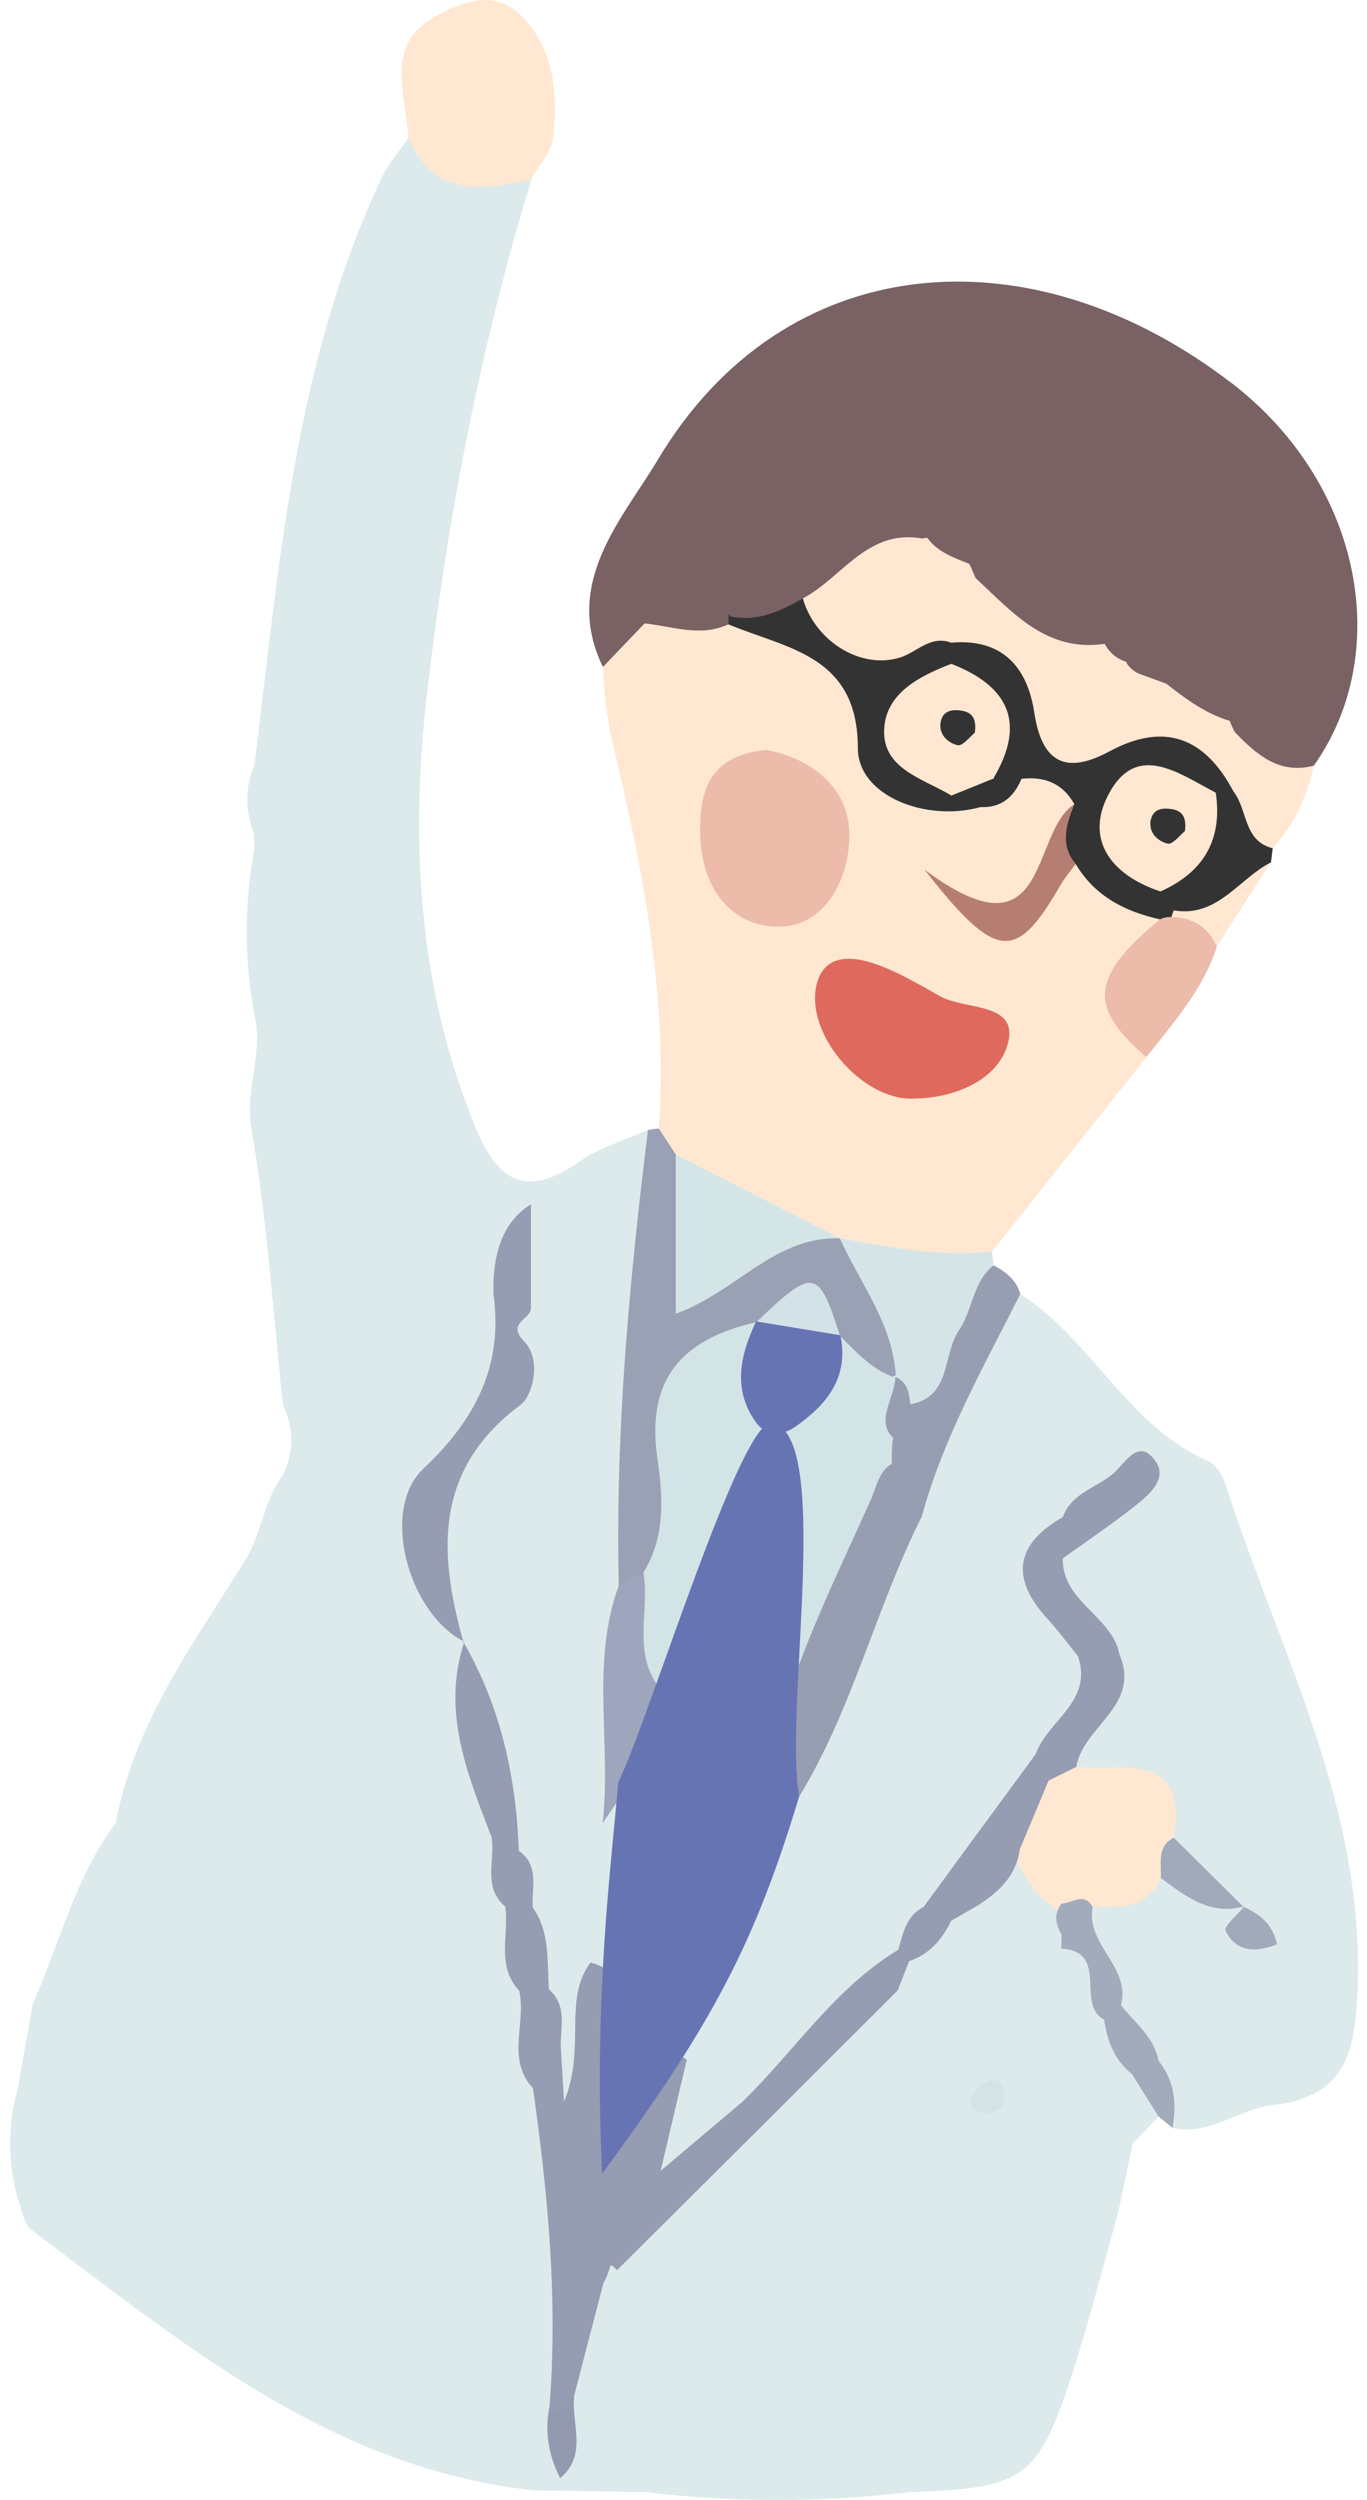 <svg width="87" height="159" viewBox="0 0 87 159" fill="none" xmlns="http://www.w3.org/2000/svg">
<g clip-path="url(#clip0_44_1205)">
<path d="M77.938 94.269C77.771 93.749 77.343 93.117 76.872 92.912C71.728 90.669 69.478 85.196 64.935 82.302C63.807 82.091 48.505 77.827 41.898 76.457C41.848 74.92 41.662 73.389 41.247 71.858C39.778 72.521 38.16 72.98 36.859 73.891C33.456 76.259 31.671 75.162 30.215 71.592C26.601 62.753 26.112 53.463 27.159 44.302C28.43 33.19 30.537 22.139 33.834 11.379C31.188 10.617 28.393 10.301 26 8.77C25.424 9.601 24.723 10.375 24.302 11.28C18.718 23.106 17.782 35.954 16.195 48.647C15.569 50.11 15.613 51.572 16.17 53.035C16.177 53.345 16.189 53.655 16.195 53.959C15.544 57.491 15.544 61.024 16.195 64.557C16.79 66.974 15.569 69.267 16.009 71.808C17.007 77.603 17.379 83.504 18.011 89.355C18.718 90.842 18.724 92.33 18.011 93.817C16.778 95.41 16.71 97.449 15.594 99.253C12.334 104.508 8.535 109.622 7.363 115.95C4.773 119.414 3.781 123.61 2.083 127.478C1.767 129.25 1.45 131.023 1.141 132.789C0.484 135.144 0.477 137.5 1.141 139.861C1.413 140.524 1.494 141.441 1.99 141.813C11.733 149.108 21.166 157.029 33.995 158.386C36.351 158.424 38.706 158.461 41.067 158.498C46.676 159.167 52.285 159.167 57.888 158.498C65.195 158.256 66.076 157.661 68.257 150.918C69.336 147.571 70.191 144.156 71.152 140.772L72.088 136.334C72.639 135.758 73.184 135.182 73.736 134.605C73.885 134.37 73.959 134.153 73.99 133.954C74.201 134.419 74.418 134.878 74.629 135.343C76.971 135.845 78.837 134.147 80.919 133.899C85.543 133.353 86.206 130.8 86.392 126.678C86.925 114.927 81.341 104.911 77.951 94.263L77.938 94.269ZM29.595 104.564C29.57 104.515 29.545 104.465 29.527 104.415C29.57 104.49 29.601 104.552 29.645 104.626C29.688 105.128 29.75 105.63 29.818 106.132C29.744 105.612 29.669 105.085 29.601 104.564H29.595ZM30.692 90.96C26.564 95.447 26.019 97.505 28.498 102.488C26.973 99.792 25.362 97.009 27.86 94.208C30.264 91.511 31.863 88.797 32.297 85.586C32.316 85.673 32.334 85.754 32.359 85.84C32.967 87.805 32.111 89.41 30.692 90.954V90.96ZM32.657 82.456C32.582 82.76 32.496 83.051 32.415 83.349C32.409 83.064 32.39 82.772 32.365 82.481C32.514 81.062 32.272 79.599 33.14 77.535C32.855 79.649 32.849 81.056 32.657 82.456ZM72.788 131.544C72.019 130.453 71.325 129.318 70.687 128.147C70.302 127.657 70.296 126.883 70.265 126.127C70.501 126.641 70.693 127.162 70.743 127.713C71.307 129.133 72.534 130.174 72.999 131.643C73.073 131.847 73.16 132.052 73.24 132.25C73.061 132.021 72.893 131.785 72.788 131.537V131.544ZM79.066 121.193C79.066 121.193 79.085 121.199 79.091 121.205C79.308 121.553 79.488 121.9 79.451 122.315C78.986 122.104 79.314 121.509 79.066 121.193Z" fill="#DCEAEB"/>
<path d="M72.955 67.234C69.683 71.362 66.41 75.484 63.132 79.612C60.305 81.707 57.386 80.603 54.479 79.866C54.058 79.742 53.649 79.581 53.258 79.395C49.707 77.684 45.858 76.544 42.722 74.002C42.102 73.383 41.644 72.707 41.929 71.771C42.511 63.534 40.98 55.527 39.065 47.593C38.644 45.858 38.458 44.166 38.377 42.424C38.669 40.838 39.493 39.679 41.036 39.09C42.877 38.83 44.742 39.17 46.59 38.898C51.071 40.057 55.019 41.482 55.843 47.141C56.233 49.837 58.799 51.294 61.88 50.562C63.094 50.178 64.08 49.323 65.282 48.914C67.005 48.604 68.313 49.044 68.852 50.878C67.563 54.008 66.912 57.702 63.076 58.799C63.789 59.475 64.669 58.663 65.611 57.702C66.596 56.698 66.609 54.839 68.394 54.547C70.451 55.496 72.298 56.766 73.996 58.254C72.8 61.148 70.42 63.912 72.955 67.241V67.234Z" fill="#FFE7D1"/>
<path d="M50.934 37.162C53.32 35.557 54.74 31.814 58.688 33.654C60.212 34.051 61.483 34.807 62.357 36.152C64.966 37.77 67.228 39.951 70.247 40.881C71.201 40.856 71.511 41.73 72.106 42.208C72.354 42.387 72.627 42.48 72.93 42.493C75.403 42.97 77.04 44.91 79.135 46.05C80.628 46.936 82.128 47.816 83.622 48.703C83.182 50.661 82.37 52.44 81.006 53.94C78.49 54.349 78.447 52.056 77.498 50.761C76.06 48.095 73.99 47.73 71.226 48.678C67.489 49.961 66.094 49.211 64.725 45.35C63.956 43.174 62.809 41.792 60.33 41.984C57.3 43.391 54.473 43.131 51.796 41.08C50.364 39.982 49.465 38.854 50.928 37.162H50.934Z" fill="#FFE7D1"/>
<path d="M41.929 71.771C42.288 72.329 42.654 72.881 43.013 73.439C44.532 76.482 44.24 79.543 43.416 82.394C46.391 80.87 48.877 76.99 53.469 78.769L53.438 78.744C56.097 81.006 58.155 83.535 57.244 87.371C55.074 88.431 54.064 86.944 53.041 85.475C51.597 81.731 49.664 83.746 47.798 85.053C43.807 86.646 42.617 89.665 43.032 93.749C43.249 95.875 43.292 98.131 41.83 100.021C41.154 100.715 40.423 101.236 39.381 100.864C39.152 91.146 40.045 81.496 41.241 71.864C41.47 71.821 41.693 71.79 41.929 71.778V71.771Z" fill="#9AA1B4"/>
<path d="M33.828 11.386C30.68 12.117 27.63 12.557 25.994 8.776C25.833 5.993 24.383 2.826 27.804 0.992C29.459 0.105 31.461 -0.682 33.14 0.967C35.285 3.074 35.471 5.882 35.217 8.658C35.13 9.6 34.312 10.481 33.828 11.386Z" fill="#FFE7D1"/>
<path d="M57.02 87.638C56.872 84.254 54.758 81.657 53.438 78.744C56.642 79.351 59.847 79.946 63.132 79.612C63.169 79.897 63.206 80.188 63.224 80.473C62.611 84.012 61.718 87.427 58.737 89.838C57.721 89.801 57.268 89.144 57.014 88.264C57.014 88.053 57.014 87.842 57.014 87.632L57.02 87.638Z" fill="#D5E5E7"/>
<path d="M72.955 67.234C69.23 64.024 69.416 62.121 73.835 58.465C74.133 58.086 74.517 57.851 74.988 57.764C76.531 57.845 77.759 58.248 77.449 60.2C76.569 62.933 74.684 65.034 72.962 67.234H72.955Z" fill="#ECBBAA"/>
<path d="M74.821 57.541C77.213 57.467 78.174 54.182 80.889 54.833C79.736 56.624 78.589 58.409 77.436 60.194C76.879 58.942 75.893 58.353 74.542 58.316C74.276 57.931 74.368 57.671 74.815 57.535L74.821 57.541Z" fill="#FFE7D1"/>
<path d="M40.15 113.328C39.549 114.202 38.954 115.076 38.352 115.95C38.923 110.936 37.572 105.791 39.375 100.858C39.902 100.573 40.423 100.288 40.949 100.003C42.79 101.726 41.842 104.081 42.35 106.101C42.387 106.306 42.418 106.517 42.462 106.715C42.505 107.124 42.493 107.533 42.443 107.936C41.489 109.646 42.71 112.299 40.144 113.328H40.15Z" fill="#9EA6BD"/>
<path d="M34.956 153.137C35.489 152.852 36.022 152.573 36.555 152.288C36.307 154.073 37.46 156.093 35.65 157.612C34.931 156.198 34.653 154.711 34.956 153.137Z" fill="#9399AF"/>
<path d="M73.873 119.439C73.023 121.447 71.245 121.286 69.54 121.292C68.766 121.342 68.016 121.844 67.216 121.404C65.772 120.486 64.941 119.129 64.433 117.536C64.204 115.708 65.072 114.313 66.218 113.03C66.875 112.448 67.557 111.971 68.493 112.373C71.462 112.634 75.602 111.276 74.691 116.873C74.158 117.642 74.87 118.813 73.866 119.433L73.873 119.439Z" fill="#FFE7D1"/>
<path d="M73.742 131.091C73.457 129.554 72.224 128.661 71.338 127.527C71.988 125.091 69.082 123.672 69.54 121.292C68.982 120.288 68.226 121.069 67.557 121.069C67.055 121.72 67.166 122.371 67.557 123.021C67.557 123.325 67.551 123.629 67.544 123.932C70.643 124.118 68.424 127.509 70.272 128.451C70.464 129.802 70.916 131.023 72.032 131.903C72.596 132.802 73.166 133.707 73.73 134.605C74.027 134.853 74.325 135.095 74.622 135.343C74.901 133.806 74.759 132.355 73.749 131.085L73.742 131.091Z" fill="#A2ABBC"/>
<path d="M33.171 89.311C33.834 88.822 34.541 86.528 33.345 85.295C32.204 84.117 33.834 83.9 33.791 83.175V76.593C32.117 77.626 31.324 79.539 31.411 82.332C32.031 86.882 30.246 90.297 26.936 93.42C24.197 96.005 25.951 102.513 29.477 104.378C27.884 98.682 27.643 93.402 33.171 89.317V89.311Z" fill="#969CB1"/>
<path d="M29.539 104.415C29.539 104.415 29.496 104.384 29.477 104.372C29.483 104.397 29.49 104.422 29.496 104.446C29.502 104.459 29.508 104.477 29.521 104.49C29.527 104.465 29.533 104.44 29.545 104.415H29.539Z" fill="#969CB1"/>
<path d="M73.569 92.98C72.49 91.35 71.598 93.073 70.873 93.699C69.801 94.629 68.189 94.951 67.644 96.482C64.615 98.213 64.287 100.37 66.658 102.953C67.346 103.709 67.96 104.533 68.604 105.333C69.59 108.221 66.665 109.423 65.915 111.562C63.535 114.803 61.154 118.038 58.781 121.28C57.671 121.85 57.473 122.953 57.175 124.001C53.116 126.461 50.556 130.453 47.253 133.676C45.66 135.014 44.073 136.353 42.047 138.064C42.691 135.324 43.199 133.167 43.708 131.004C42.821 130.291 42.115 130.657 41.47 131.382C40.652 132.845 40.571 134.766 38.861 135.615C39.766 133.601 39.406 131.481 39.189 129.368C38.483 127.905 40.379 125.538 37.578 124.819C35.812 127.205 37.318 130.236 35.898 133.663C35.793 131.878 35.737 131.029 35.688 130.18C35.663 128.916 36.121 127.558 34.938 126.529C34.807 124.751 35.024 122.897 33.903 121.317C33.828 120.065 34.355 118.664 33.023 117.716C32.849 113.049 31.876 108.587 29.527 104.49C28.101 108.89 29.756 112.863 31.287 116.848C31.529 118.33 30.692 120.028 32.161 121.267C32.409 123.052 31.554 125.023 33.041 126.604C33.525 128.649 32.186 130.948 33.921 132.814C34.876 139.557 35.52 146.325 34.962 153.143C35.898 153.614 36.128 152.765 36.561 152.294C37.175 149.933 37.789 147.571 38.402 145.21C39.053 144.057 38.619 143.79 39.276 144.379C42.542 141.132 45.809 137.878 49.081 134.63C51.765 131.953 54.449 129.269 57.132 126.591C57.374 125.972 57.616 125.352 57.857 124.732C59.159 124.298 59.958 123.337 60.547 122.154C61.099 121.838 61.65 121.521 62.202 121.205C63.547 120.35 64.669 119.327 64.898 117.629C65.512 116.167 66.125 114.71 66.733 113.247C67.321 112.956 67.91 112.665 68.499 112.373C68.914 109.801 72.633 108.5 71.251 105.24C70.786 102.767 67.588 101.899 67.638 99.116C69.156 98.025 70.712 96.984 72.174 95.825C73.067 95.119 74.319 94.108 73.569 92.974V92.98Z" fill="#969CB1"/>
<path d="M73.873 119.439C75.434 120.592 76.971 121.825 79.122 121.261C77.647 119.799 76.172 118.336 74.697 116.873C73.594 117.462 73.941 118.516 73.873 119.433V119.439Z" fill="#A1AABB"/>
<path d="M79.178 121.255L79.196 121.243C79.196 121.243 79.147 121.255 79.122 121.261C79.122 121.261 79.135 121.274 79.141 121.28C79.147 121.28 79.153 121.28 79.159 121.286C79.172 121.274 79.184 121.255 79.196 121.243C79.196 121.243 79.184 121.243 79.178 121.255Z" fill="#A1AABB"/>
<path d="M79.159 121.286C78.719 121.813 77.87 122.538 77.994 122.792C78.676 124.18 79.915 124.193 81.273 123.66C81.019 122.433 80.225 121.745 79.159 121.286Z" fill="#A1AABB"/>
<path d="M48.734 47.693C51.443 48.17 53.903 49.936 54.046 52.8C54.176 55.458 52.757 58.892 49.62 58.935C46.546 58.979 44.606 56.481 44.563 52.998C44.526 50.196 45.177 48.083 48.734 47.693Z" fill="#ECBBAA"/>
<path d="M58.062 69.875C54.864 69.943 51.269 65.815 51.957 62.685C52.391 60.721 54.095 60.789 55.502 61.241C57.021 61.731 58.434 62.58 59.841 63.367C61.427 64.253 64.817 63.727 64.154 66.336C63.566 68.641 60.801 69.875 58.056 69.869L58.062 69.875Z" fill="#DE695C"/>
<path d="M53.469 78.763C49.31 78.595 46.844 82.184 43.007 83.553C43.007 80.045 43.007 76.736 43.007 73.432C46.497 75.211 49.98 76.984 53.469 78.763Z" fill="#D4E5E7"/>
<path d="M68.381 51.145C68.406 52.409 68.437 53.674 68.462 54.944C68.14 55.39 67.774 55.812 67.495 56.289C64.681 61.154 63.454 61.21 58.843 55.316C66.875 61.278 65.524 52.948 68.381 51.145Z" fill="#B67E72"/>
<path d="M78.49 50.314C76.68 46.924 74.133 45.889 70.6 47.792C67.855 49.273 66.311 48.529 65.828 45.337C65.388 42.431 63.795 40.59 60.535 40.875C59.221 40.379 58.359 41.482 57.287 41.817C54.492 42.691 51.226 40.33 50.928 37.162C49.41 37.733 47.891 38.303 46.373 38.879C46.298 38.879 46.23 38.972 46.156 39.152C46.081 39.338 46.156 39.524 46.36 39.71C50.092 41.272 54.591 41.656 54.597 47.581C54.597 50.612 58.923 52.297 62.407 51.331C63.727 51.386 64.526 50.692 65.01 49.533C66.472 49.366 67.632 49.818 68.375 51.145C67.873 52.422 67.427 53.698 68.456 54.944C69.671 56.995 71.586 57.975 73.829 58.471C74.052 58.359 74.294 58.309 74.548 58.328C74.592 58.185 74.647 58.043 74.697 57.9C74.716 57.9 74.734 57.907 74.753 57.913C77.523 58.334 78.85 55.88 80.889 54.845C80.926 54.547 80.963 54.25 81 53.952C79.104 53.475 79.42 51.461 78.484 50.32L78.49 50.314ZM61.068 49.862C60.956 49.781 60.851 49.701 60.739 49.62C57.2 46.831 57.101 46.732 60.25 42.61C62.822 44.246 62.741 47.017 63.256 49.527C63.243 49.527 63.231 49.527 63.212 49.527C62.295 49.149 61.607 49.31 61.068 49.868V49.862ZM73.767 56.425C73.148 54.671 70.65 53.543 71.815 51.263C73.123 48.697 75.416 51.25 77.139 50.525C76.129 52.558 75.168 54.622 73.767 56.425Z" fill="#333333"/>
<path d="M62.71 134.401C61.991 134.351 61.626 133.861 61.867 133.285C62.047 132.851 62.611 132.386 63.07 132.312C63.82 132.182 63.95 132.87 63.9 133.459C63.844 134.153 63.318 134.351 62.704 134.407L62.71 134.401Z" fill="#D4E4E6"/>
<path d="M57.876 92.888C55.242 98.788 52.602 104.694 49.968 110.595C48.381 108.748 48.418 106.641 49.069 104.484C49.577 102.792 49.639 101.069 49.627 99.339C49.583 98.261 49.602 97.158 48.461 96.544C46.459 96.625 46.844 98.596 46.019 99.606C44.495 102.048 44.482 105.333 41.805 107.124C40.286 104.899 41.352 102.364 40.95 100.009C42.356 97.759 42.195 95.168 41.848 92.832C41.074 87.656 43.466 85.146 48.139 84.087C48.226 84.266 48.319 84.446 48.412 84.626C48.827 86.175 47.309 88.685 49.558 89.162C51.914 89.665 52.007 86.82 52.992 85.351C53.141 85.221 53.296 85.091 53.451 84.96C54.523 86.014 55.527 87.148 57.021 87.638L56.983 87.576C57.987 88.915 56.327 90.799 57.895 92.02C57.895 92.311 57.888 92.596 57.882 92.888H57.876Z" fill="#D3E4E6"/>
<path d="M48.145 84.08C51.777 80.603 52.099 80.659 53.457 84.954L53.488 84.923C51.449 86.169 49.744 85.363 48.12 84.043L48.145 84.08Z" fill="#D3E2E6"/>
<path d="M64.935 82.301C64.681 81.397 64.012 80.882 63.231 80.473C61.892 81.545 61.904 83.349 61.037 84.601C59.965 86.15 60.584 88.84 57.932 89.311C57.864 88.598 57.764 87.898 56.983 87.576C56.959 88.859 55.694 90.396 56.841 91.437C56.822 91.561 56.804 91.685 56.791 91.815C56.754 92.243 56.742 92.664 56.767 93.092C55.924 93.55 55.75 94.666 55.378 95.484C53.265 100.176 50.984 104.806 49.54 109.777C49.385 110.39 49.422 111.053 49.106 111.63C49.106 112.491 49.1 113.359 49.093 114.22C49.676 114.722 50.265 114.716 50.866 114.258C54.275 108.673 55.75 102.24 58.669 96.445C60.039 91.418 62.611 86.919 64.929 82.308L64.935 82.301Z" fill="#979EB2"/>
<path d="M73.854 56.698C70.687 55.651 68.97 53.351 70.619 50.395C72.416 47.166 75.094 49.242 77.374 50.413C77.821 53.413 76.594 55.477 73.854 56.698Z" fill="#FFE7D1"/>
<path d="M63.212 49.521C62.326 49.88 61.44 50.24 60.553 50.599C58.731 49.496 56.035 48.895 56.283 46.211C56.481 44.03 58.57 42.982 60.541 42.22C64.198 43.639 65.326 45.988 63.212 49.521Z" fill="#FFE7D1"/>
<path d="M53.488 84.923C51.697 84.632 49.912 84.334 48.12 84.043C47.085 86.231 46.59 88.462 48.195 90.569C48.288 90.687 48.393 90.78 48.498 90.861C46.081 93.588 41.073 109.9 39.344 113.359C38.916 118.608 37.77 126.914 38.322 138.249C45.393 128.643 48.04 123.585 50.866 114.245C49.955 109.312 52.502 94.263 49.998 91.053C50.203 90.985 50.401 90.892 50.587 90.761C52.595 89.361 54.058 87.625 53.481 84.911L53.488 84.923Z" fill="#6774B4"/>
<path d="M74.623 52.936C74.474 53.401 74.17 53.661 73.761 53.302C73.476 53.047 73.191 52.601 73.209 52.26C73.222 52.006 73.78 51.541 74.009 51.591C74.691 51.734 74.703 52.353 74.623 52.936Z" fill="#806869"/>
<path d="M62.041 46.602C61.768 46.812 61.266 47.469 60.944 47.395C60.305 47.24 59.686 46.688 59.884 45.846C60.045 45.176 60.628 45.108 61.21 45.201C61.855 45.306 62.165 45.691 62.041 46.602Z" fill="#333333"/>
<path d="M75.41 52.861C75.137 53.072 74.635 53.729 74.313 53.655C73.674 53.5 73.054 52.948 73.253 52.105C73.414 51.436 73.996 51.368 74.579 51.461C75.224 51.566 75.534 51.95 75.41 52.861Z" fill="#333333"/>
<path d="M78.385 24.37C65.543 14.497 49.887 15.798 41.861 29.248C39.636 32.973 35.762 37.069 38.371 42.418C39.258 41.495 40.138 40.571 41.024 39.648C42.803 39.834 44.575 40.54 46.366 39.703C46.366 39.487 46.366 39.27 46.379 39.047C46.416 39.102 46.453 39.146 46.49 39.202C48.226 39.58 49.688 38.854 51.133 38.042C53.612 36.704 55.223 33.63 58.688 34.249C58.799 34.225 58.911 34.212 59.01 34.2C59.661 35.105 60.684 35.464 61.688 35.861C61.83 36.146 61.96 36.45 62.084 36.76C64.433 38.923 66.565 41.489 70.296 40.949C70.296 40.949 70.296 40.949 70.303 40.949C70.625 41.526 71.084 41.91 71.685 42.096C71.703 42.145 71.716 42.189 71.74 42.238C71.988 42.573 72.311 42.809 72.707 42.926C73.216 43.106 73.724 43.304 74.226 43.484C75.465 44.451 76.724 45.387 78.261 45.846C78.347 46.075 78.459 46.31 78.583 46.558C79.965 47.978 81.391 49.273 83.616 48.697C88.661 41.575 86.752 30.797 78.378 24.358L78.385 24.37Z" fill="#796164"/>
</g>
<defs>
<clipPath id="clip0_44_1205">
<rect width="85.785" height="159" fill="white" transform="translate(0.632)"/>
</clipPath>
</defs>
</svg>
